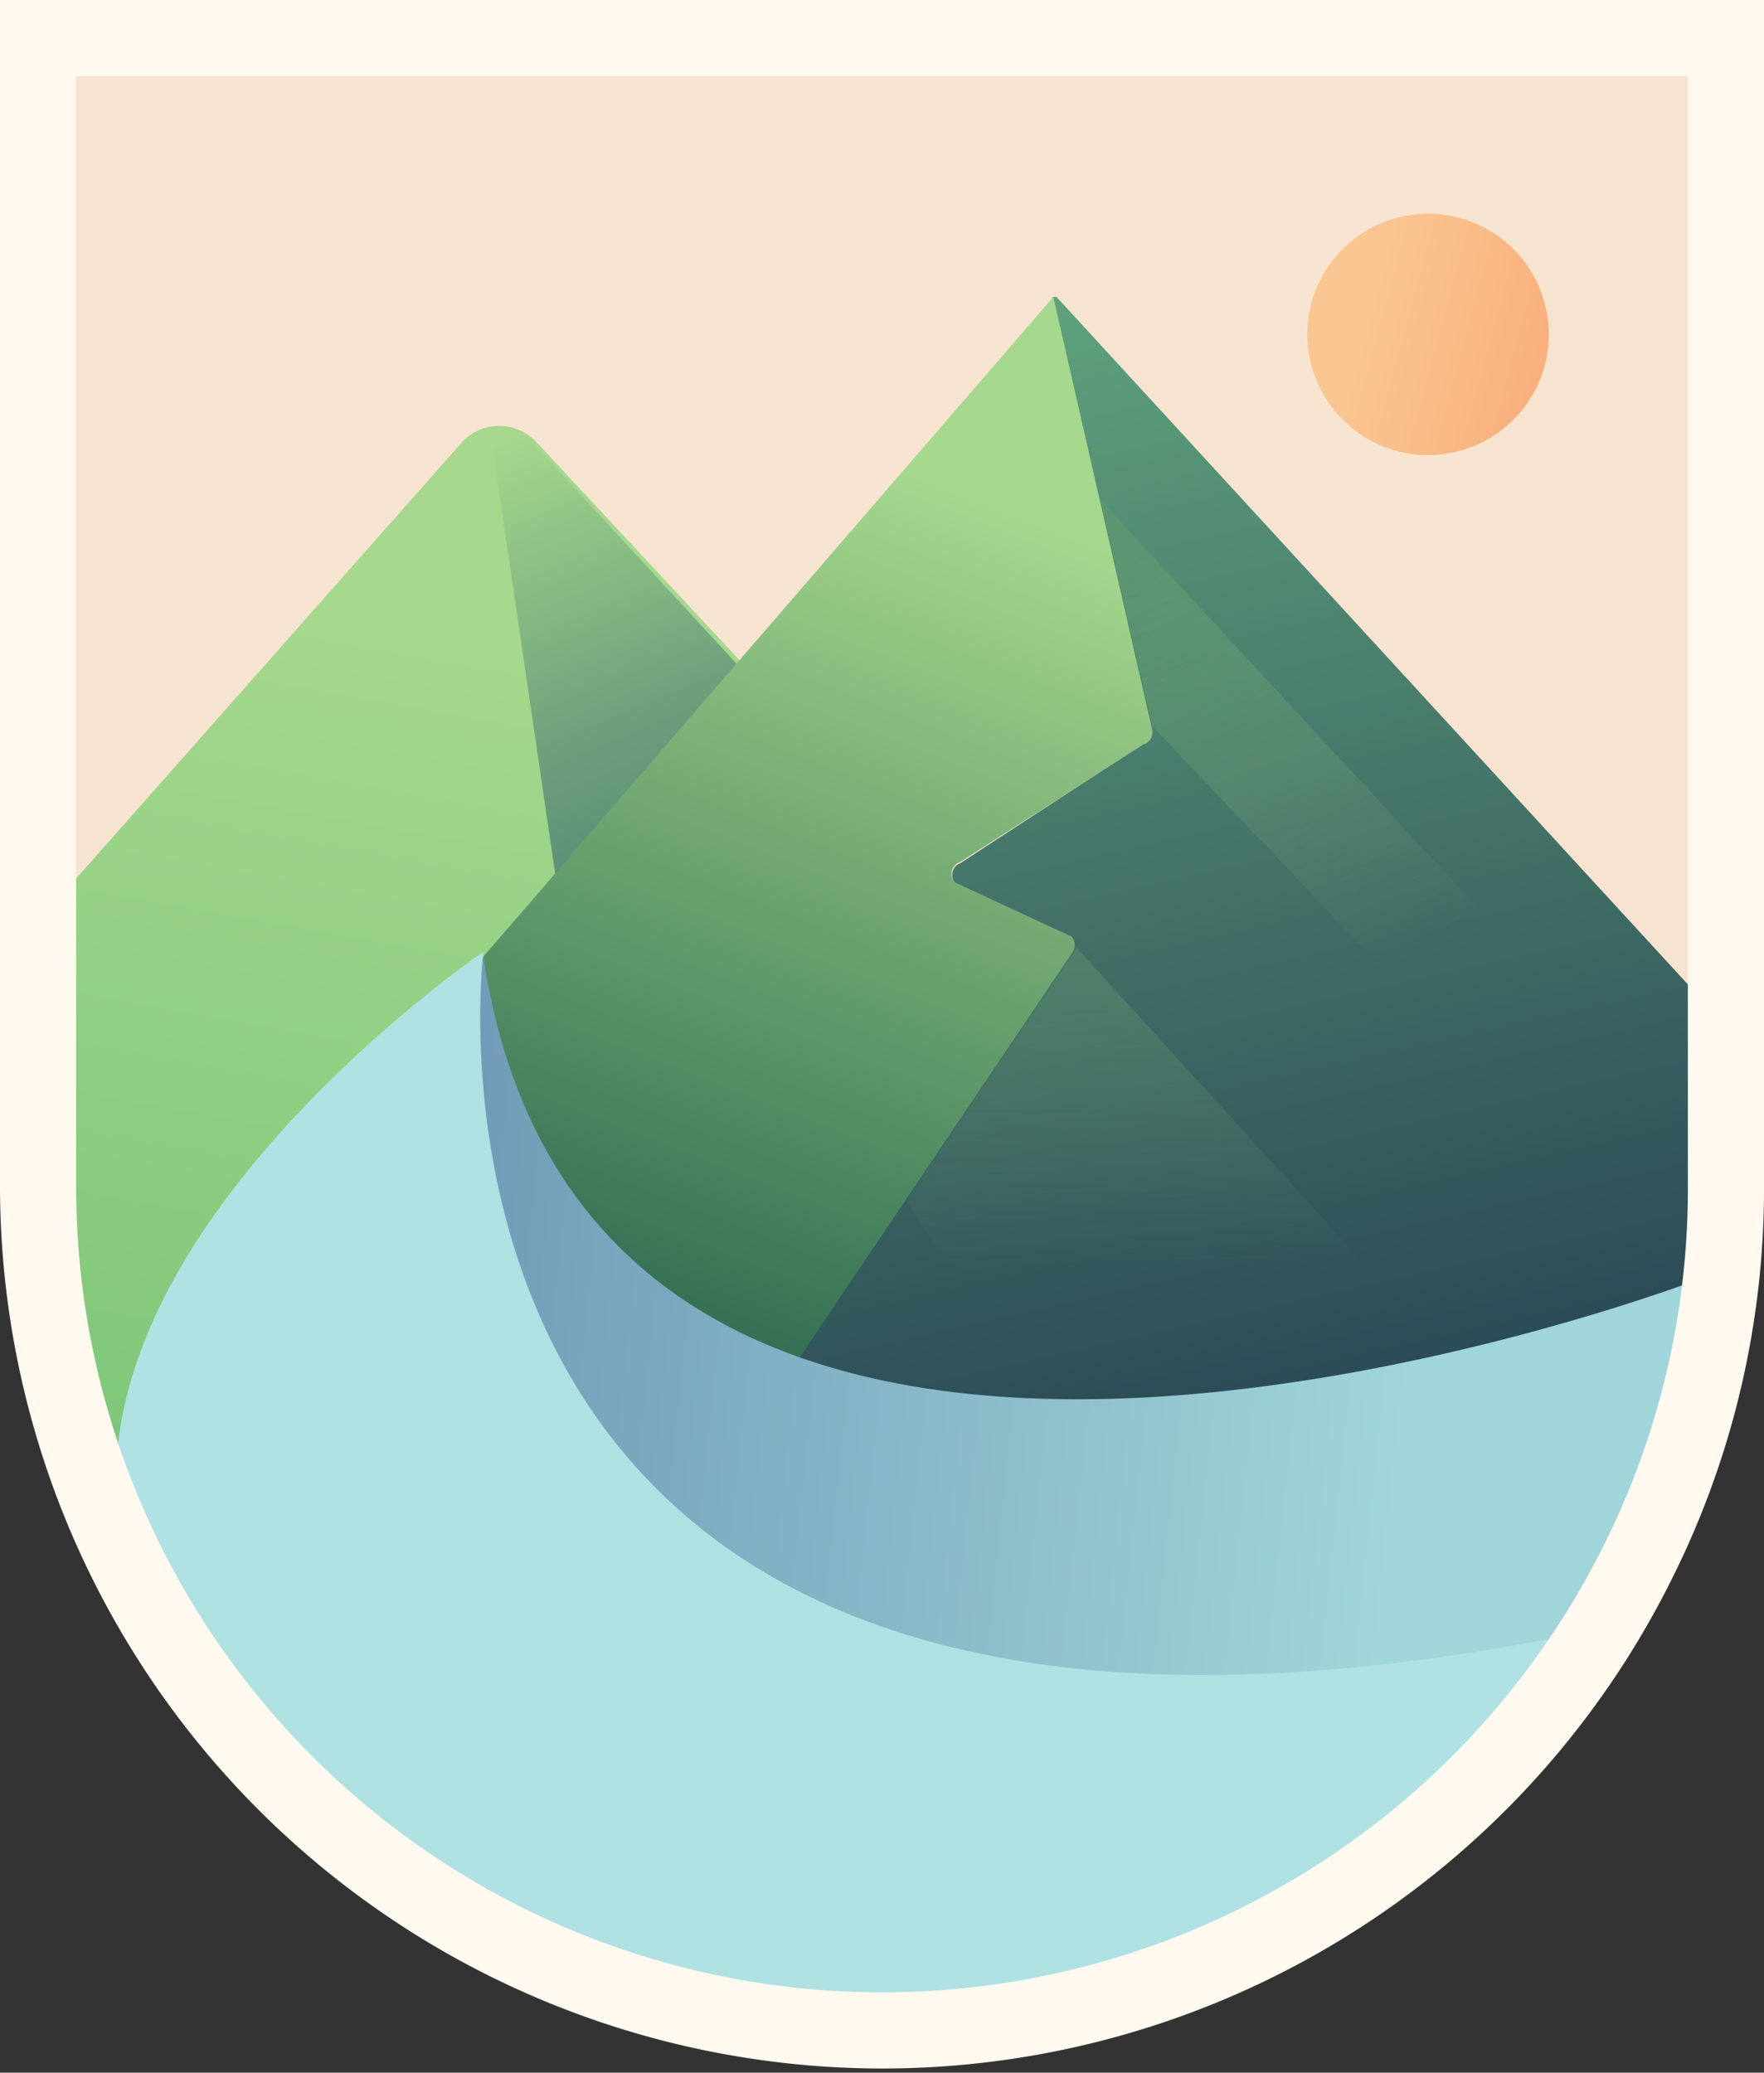 <svg width="80" height="94" fill="none" xmlns="http://www.w3.org/2000/svg"><rect width="100%" height="100%" fill="#333333" stroke="none"/><g clip-path="url(#clip0)"><path d="M1.727 1.727h76.546v52.086a38.273 38.273 0 11-76.546 0V1.727z" fill="url(#paint0_linear)"/><path d="M78.273 1.727v52.086a38.273 38.273 0 11-76.546 0V1.727h76.546z" fill="url(#paint1_linear)"/><path d="M73.318 72.673A38.291 38.291 0 011.727 53.882V41.796l19.188-21.698a2.301 2.301 0 013.413-.046l48.99 52.621z" fill="url(#paint2_linear)"/><path d="M70.285 70.083a38.263 38.263 0 01-37.802 19.258L22.365 20.478a.869.869 0 011.497-.72l46.423 50.325z" fill="url(#paint3_linear)"/><path d="M78.222 46.469v7.574A38.29 38.29 0 0150.52 90.837L31.2 68.552l17.41-25.358a.575.575 0 00-.046-.714l-5.255-2.44a.576.576 0 01.26-.903l8.23-5.37a.575.575 0 00.39-.68l-4.471-19.62h.196L78.222 46.47z" fill="url(#paint4_linear)"/><path d="M51.839 33.767l-8.282 5.318a.577.577 0 00-.26.932l5.296 2.463a.575.575 0 01.046.714l-26.274 39.01A38.348 38.348 0 016.521 61.21L47.77 13.467l4.483 19.62a.575.575 0 01-.414.68z" fill="url(#paint5_linear)"/><path d="M74.245 70.895a38.348 38.348 0 01-13.416 15.022L41.11 54.445l7.712-11.465 25.422 27.914z" fill="url(#paint6_linear)"/><path d="M49.916 22.688l2.343 10.25 18.308 19.275-3.212-10.682-17.439-18.843z" fill="url(#paint7_linear)"/><path d="M78.164 57.583a37.928 37.928 0 01-5.41 16.403l-.259.086c-56.07 11.89-50.578-30.71-50.578-30.71 5.059 33.956 55.251 14.612 55.251 14.612l.996-.391z" fill="url(#paint8_linear)"/><path d="M5.755 70.791C1.911 56.76 21.928 43.166 21.928 43.166s-5.485 42.59 50.584 30.71l.248-.063a38.25 38.25 0 01-32.806 18.365 38.263 38.263 0 01-34.13-21.197l-.069-.19z" fill="#B0E1E2"/><path d="M64.765 20.639a5.473 5.473 0 100-10.947 5.473 5.473 0 000 10.947z" fill="url(#paint9_linear)"/><path d="M40 93.813a40.046 40.046 0 01-40-40V0h80v53.813a39.54 39.54 0 01-4.201 17.842A40 40 0 0140 93.813zM3.453 3.453v50.36a36.552 36.552 0 0069.26 16.31 36.121 36.121 0 003.834-16.31V3.453H3.453z" fill="#FFF9EF"/></g><defs><linearGradient id="paint0_linear" x1="19.833" y1="85.732" x2="55.281" y2="-10.089" gradientUnits="userSpaceOnUse"><stop offset=".49" stop-color="#EFD3B7"/><stop offset="1" stop-color="#FFF9EF"/></linearGradient><linearGradient id="paint1_linear" x1="2639.53" y1="13461.7" x2="8911.95" y2="-901.961" gradientUnits="userSpaceOnUse"><stop offset=".49" stop-color="#EFD3B7"/><stop offset="1" stop-color="#FFF9EF"/></linearGradient><linearGradient id="paint2_linear" x1="29.37" y1="103.01" x2="41.888" y2="32.714" gradientUnits="userSpaceOnUse"><stop offset=".41" stop-color="#7AC577"/><stop offset="1" stop-color="#A5D88C"/></linearGradient><linearGradient id="paint3_linear" x1="44.351" y1="62.82" x2="25.974" y2="18.676" gradientUnits="userSpaceOnUse"><stop offset=".24" stop-color="#3C726F"/><stop offset=".36" stop-color="#427771"/><stop offset=".53" stop-color="#528775"/><stop offset=".71" stop-color="#6CA07C"/><stop offset=".9" stop-color="#90C486"/><stop offset="1" stop-color="#A5D88C"/></linearGradient><linearGradient id="paint4_linear" x1="43.649" y1="8.46" x2="60.587" y2="83.568" gradientUnits="userSpaceOnUse"><stop stop-color="#64AB81"/><stop offset=".95" stop-color="#1B2F4A"/></linearGradient><linearGradient id="paint5_linear" x1="19.637" y1="72.633" x2="48.437" y2="-1.376" gradientUnits="userSpaceOnUse"><stop offset=".06" stop-color="#135243"/><stop offset=".7" stop-color="#A5D88C"/></linearGradient><linearGradient id="paint6_linear" x1="57.635" y1="57.283" x2="57.013" y2="-6.498" gradientUnits="userSpaceOnUse"><stop stop-color="#A5D88C" stop-opacity="0"/><stop offset=".94" stop-color="#135243"/></linearGradient><linearGradient id="paint7_linear" x1="41.082" y1="-3.93" x2="62.678" y2="43.42" gradientUnits="userSpaceOnUse"><stop stop-color="#135243"/><stop offset="1" stop-color="#A5D88C" stop-opacity="0"/></linearGradient><linearGradient id="paint8_linear" x1="-54.162" y1="50.043" x2="63.924" y2="62.674" gradientUnits="userSpaceOnUse"><stop offset=".23" stop-color="#3D5C92"/><stop offset="1" stop-color="#A0D5D9"/></linearGradient><linearGradient id="paint9_linear" x1="62.055" y1="14.435" x2="76.996" y2="18.463" gradientUnits="userSpaceOnUse"><stop stop-color="#F9C591"/><stop offset="1" stop-color="#F89D69"/></linearGradient><clipPath id="clip0"><path fill="#fff" d="M0 0h80v93.813H0z"/></clipPath></defs></svg>